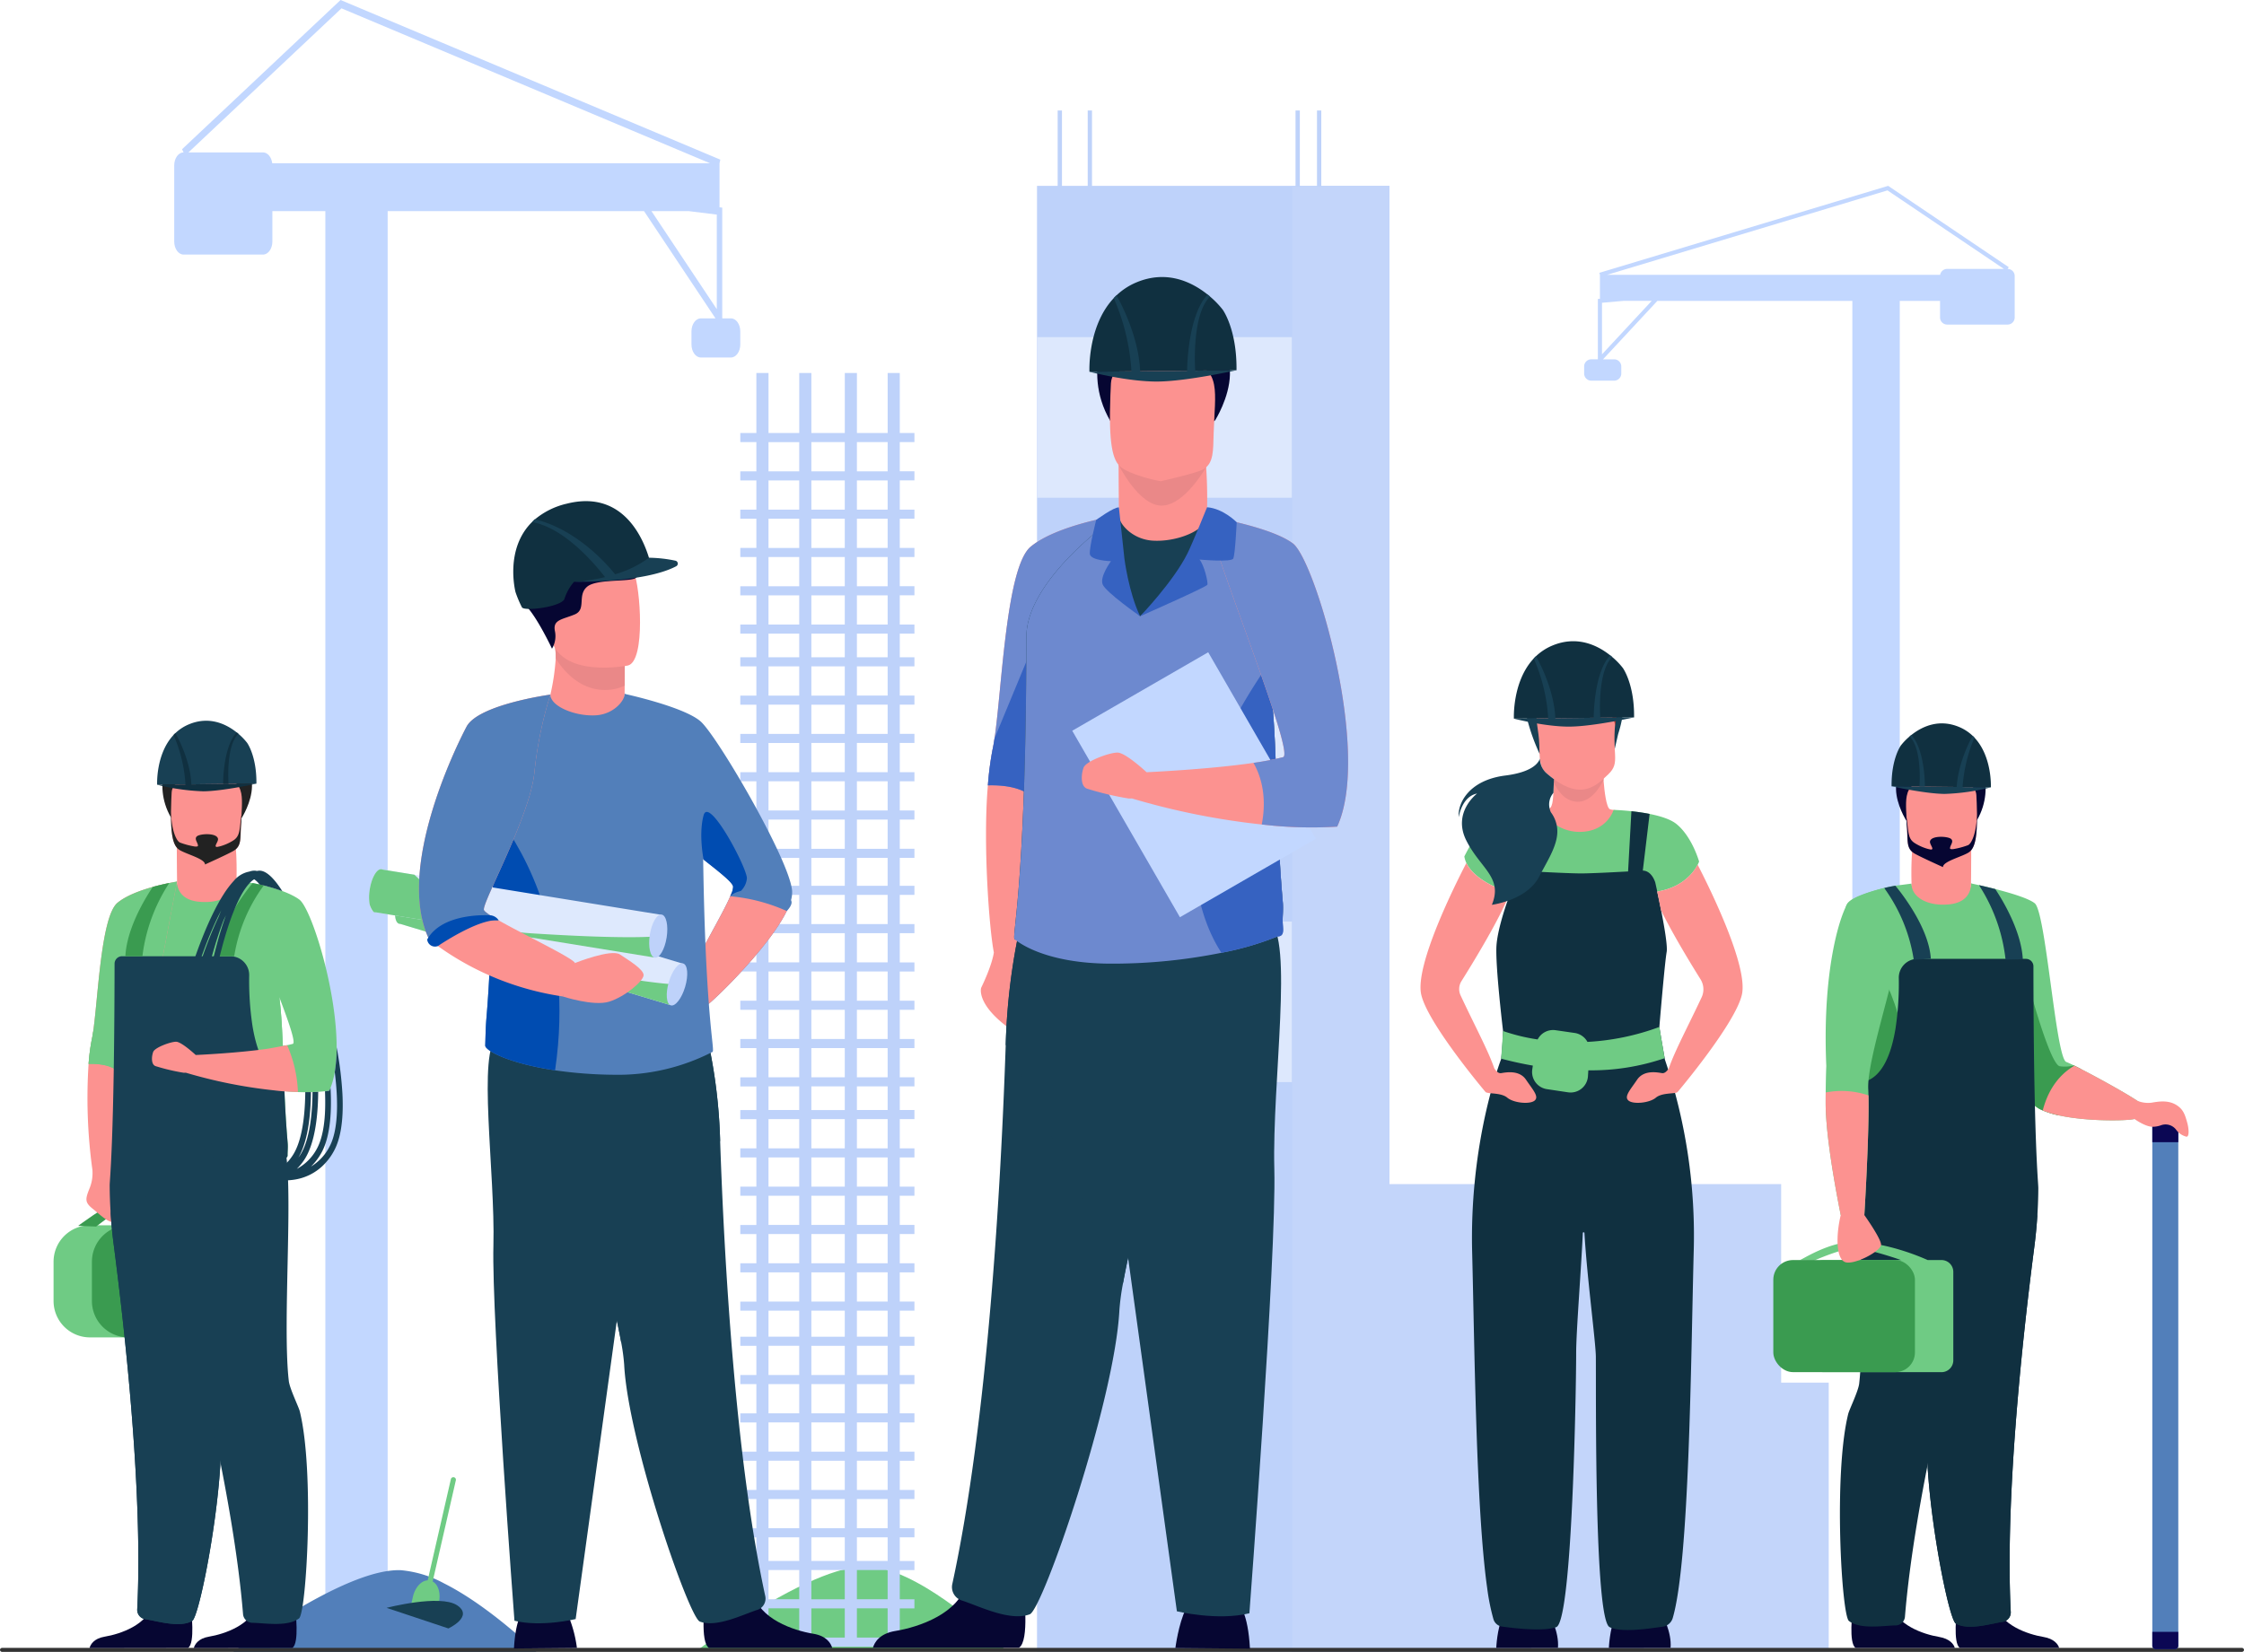 <svg xmlns="http://www.w3.org/2000/svg" width="570" height="419.807" viewBox="0 0 570 419.807">
  <g id="Occucare_Kuwait_1" transform="translate(-973.642 -687.874)">
    <path id="Path_75335" data-name="Path 75335" d="M1216.263,769.832h-2.207V741.7l-.693-.086V730.428h0l.2-.926-96.459-40.56-40.267,37.922.387.8c-1.306,0-2.375,1.491-2.375,3.314v19.334c0,1.823,1.069,3.315,2.375,3.315h20.183c1.306,0,2.374-1.491,2.374-3.315v-7.733h13.455v355.741h15.83V742.581h65.116l18.153,27.252h-3.724c-1.306,0-2.374,1.491-2.374,3.314v3.315c0,1.822,1.068,3.314,2.374,3.314h7.651c1.305,0,2.374-1.492,2.374-3.314v-3.315C1218.638,771.324,1217.569,769.832,1216.263,769.832Zm-98.929-78.773,93.628,39.369H1099.747c-.191-1.562-1.168-2.762-2.339-2.762h-18.945Zm88.168,51.522,7.169.885V767.5l-16.6-24.916Z" transform="translate(-56.954 -1.069)" fill="#c2d7ff"/>
    <path id="Path_75336" data-name="Path 75336" d="M1290.524,1779.036H1213.3c3.719-2.744,17.067-12.316,29.156-17.485,5.01-2.141,9.8-3.526,13.6-3.356C1268.119,1758.737,1285.021,1773.819,1290.524,1779.036Z" transform="translate(-61.89 -672.326)" fill="#6fcb84"/>
    <path id="Path_75337" data-name="Path 75337" d="M1204.271,1779.036h-77.225c5.26-3.883,29.784-21.422,42.761-20.841a28.28,28.28,0,0,1,10.943,3.356C1190.459,1766.428,1200.313,1775.283,1204.271,1779.036Z" transform="translate(-94.294 -671.355)" fill="#527fba"/>
    <path id="Path_75338" data-name="Path 75338" d="M2440.768,918.411h0l.295-.437-30.628-20.664-73.368,22.1.151.5h0v6.094l-.526.047v15.332h-1.678a1.812,1.812,0,0,0-1.806,1.806V945a1.812,1.812,0,0,0,1.806,1.806h5.82a1.811,1.811,0,0,0,1.806-1.806v-1.806a1.811,1.811,0,0,0-1.806-1.806H2338l13.808-14.85h49.528v193.851h12.041V926.538h10.234v4.214a1.811,1.811,0,0,0,1.806,1.806h15.351a1.81,1.81,0,0,0,1.805-1.806V920.217A1.811,1.811,0,0,0,2440.768,918.411Zm-30.508-19.948,29.567,19.948h-14.41a1.812,1.812,0,0,0-1.779,1.505h-84.594Zm-72.515,41.653v-13.1l5.453-.482h7.172Z" transform="translate(-957.176 -162.214)" fill="#c2d7ff"/>
    <g id="Group_163883" data-name="Group 163883" transform="translate(1237.056 735.098)">
      <rect id="Rectangle_57" data-name="Rectangle 57" width="89.513" height="372.426" transform="translate(0 0)" fill="#bed2fa"/>
      <g id="Group_163882" data-name="Group 163882" transform="translate(0 38.434)">
        <rect id="Rectangle_58" data-name="Rectangle 58" width="64.79" height="40.807" fill="#dde8fd"/>
        <rect id="Rectangle_59" data-name="Rectangle 59" width="64.79" height="40.807" transform="translate(0 74.724)" fill="#dde8fd"/>
        <rect id="Rectangle_60" data-name="Rectangle 60" width="64.79" height="40.807" transform="translate(0 148.483)" fill="#dde8fd"/>
      </g>
      <path id="Path_75339" data-name="Path 75339" d="M2238.826,1029.074h-12.08V978.628h-99.509V724.992h-24.724v372.583h24.724v-.209h111.589Z" transform="translate(-2037.724 -724.992)" fill="#c3d5fa"/>
    </g>
    <path id="Path_75340" data-name="Path 75340" d="M1566.516,1832.615H997.634a.536.536,0,0,1-.559-.506h0a.536.536,0,0,1,.559-.506h568.882a.536.536,0,0,1,.559.506h0A.536.536,0,0,1,1566.516,1832.615Z" transform="translate(-23.433 -725.025)" fill="#333"/>
    <g id="Group_163885" data-name="Group 163885" transform="translate(1334.47 850.798)">
      <path id="Path_75341" data-name="Path 75341" d="M2274.389,1812.692s.228-4.968,1.56-7.633,11.993-.832,11.993-.832,2.457,4.445,2.123,8.442Z" transform="translate(-2226.55 -1556.912)" fill="#060632"/>
      <path id="Path_75342" data-name="Path 75342" d="M2186.116,1812.692s.229-4.968,1.562-7.633,11.992-.832,11.992-.832,2.457,4.445,2.124,8.442Z" transform="translate(-2166.882 -1556.912)" fill="#060632"/>
      <path id="Path_75343" data-name="Path 75343" d="M2241.281,1157.988c-1.331.965-13.383,7.255-13.383,7.255l-12.709-9.061s3.859-.562,3.962-.592c1.146-.32,1.094-3.4,1.239-6.671.022-.5.05-1.014.088-1.519l12.444-.453.01.155c.01.157.023.323.035.495l.024.355c.007.123.018.245.028.372.225,2.878.705,6.943,1.624,7.418C2235.166,1156.012,2238.708,1155.969,2241.281,1157.988Z" transform="translate(-2186.534 -1113.048)" fill="#fc9290"/>
      <path id="Path_75344" data-name="Path 75344" d="M2243.867,1148.325c-1.027,2.053-3.312,5.628-6.7,5.511-3.238-.115-5.082-3.058-5.926-4.917.023-.5.05-1.014.087-1.519l12.444-.453.01.155.034.495.026.355C2243.848,1148.075,2243.858,1148.2,2243.867,1148.325Z" transform="translate(-2197.382 -1113.048)" fill="#ea8888"/>
      <path id="Path_75345" data-name="Path 75345" d="M2226.941,1057.262s6-5.977,13.084.121C2240.025,1057.383,2235.815,1056.509,2226.941,1057.262Z" transform="translate(-2194.478 -1050.655)" fill="#0b0754"/>
      <path id="Path_75346" data-name="Path 75346" d="M2213.158,1081.752a51.447,51.447,0,0,1-3.073-8.519c-.838-3.271-.071-15.69,12.414-14.847a16.832,16.832,0,0,1,7.157,2.109c2.817,1.61,6.981,5.23,3.458,16.281l-.851,3.708Z" transform="translate(-2182.922 -1053.159)" fill="#184054"/>
      <path id="Path_75347" data-name="Path 75347" d="M2235.87,1104.084c-3.223,3.082-7.228,7.188-15.858-.407-1.689-1.485-1.574-3.77-1.672-7.05-.117-3.883-1.053-6.26-.619-8.5.515-2.679,2.805-3.888,7.557-4.3,8.728-.757,13.138,1.209,12.552,5.539C2236.523,1099.03,2239.146,1100.95,2235.87,1104.084Z" transform="translate(-2188.168 -1070.275)" fill="#fc9290"/>
      <path id="Path_75348" data-name="Path 75348" d="M2252.018,1082.033s5.173-.109,6.354,1.62,1.345,3.665,1.939,4.639a3.758,3.758,0,0,1,.5,2.07l1.148-7.721-7-1.392Z" transform="translate(-2211.428 -1068.641)" fill="#9e332e"/>
      <path id="Path_75349" data-name="Path 75349" d="M2220.75,1187.544s-2.208,6.51-11.166,7.7c-.241.033-.491.06-.744.085h-36.475l-.2-.06c-1.416-.45-10.131-3.435-11.047-9.019,0,0,4.582-9.409,8.08-10.576a22.215,22.215,0,0,1,3.915-.789c1.516-.195,3.112-.325,4.452-.41,1.843-.115,3.2-.145,3.2-.145a10.992,10.992,0,0,0,9.753,5.674c6.914-.083,8.514-5.589,8.514-5.589s1.942.056,4.52.335c1.421.153,3.036.372,4.627.69,2.7.537,5.321,1.346,6.823,2.566C2219,1181.255,2220.75,1187.544,2220.75,1187.544Z" transform="translate(-2149.989 -1131.559)" fill="#6fcb84"/>
      <path id="Path_75350" data-name="Path 75350" d="M2216.1,1238.2c-.389-2.156-.966-5.438-1.419-8.325,0-.039,1.353-16.3,1.852-19.043s-2.9-17.7-2.9-17.7c-.79-2.289-2.13-2.988-3.156-2.988l1.727-14.4c-1.591-.317-3.205-.537-4.626-.69l-.828,15.087-.011.218c-1.892.1-4.251.232-6.446.329s-4.23.173-5.482.173c-2.545,0-8.387-.293-12.266-.5l-.016-.215-.936-15.362c-1.338.085-2.935.215-4.452.41l1.649,14.952v0c-1.087,0-2.336,1.929-2.509,3l-.167,4.678c-.821,2.355-2.522,7.587-2.8,11.259-.374,4.854,1.655,21.744,1.669,21.86-.074,2.013-.217,4.586-.492,7.076-1.524,4.13-8.024,23.334-7.362,49.157.617,24.107.981,65.3,3.822,85.3a54.543,54.543,0,0,0,1.591,7.9,2.665,2.665,0,0,0,2.189,1.852c3.256.451,10.6,1.284,13.758.135,1.515-.552,2.6-8.959,3.365-19.8.734-10.391,1.176-23.016,1.422-33.095,0,0,0,0,0,0,.2-8.035.272-14.448.272-16.821,0-5.372,1.269-21.131,1.689-30.4a.206.206,0,0,1,.412-.005v0c.637,11.005,2.861,27.694,2.9,31.4.082,8.994-.441,66.778,3.49,68.719,3.005,1.484,10.088.362,13.472-.1a3.114,3.114,0,0,0,2.573-2.224c4.229-14.539,4.6-65.06,5.315-92.861A139.225,139.225,0,0,0,2216.1,1238.2Z" transform="translate(-2154.013 -1131.861)" fill="#103040"/>
      <path id="Path_75351" data-name="Path 75351" d="M2155.722,1276.639c-1.249,1-5.329.582-6.91-.75s-4.747-.917-5.5-1.417c-.052-.035-14.782-17.49-16.379-24.835-1.611-7.413,8.584-27.812,11.471-33.372,2.135,4.512,9.251,6.948,10.52,7.35l.194.06h.395c-2.4,6.491-9.578,18.175-12.344,22.577a3.82,3.82,0,0,0-.229,3.637c3.552,7.617,7.028,14.043,8.549,18.5.3.495.952,1.38,1.736,1.259,1.086-.167,4.583-.917,6.332,1.664S2156.97,1275.639,2155.722,1276.639Z" transform="translate(-2126.764 -1159.902)" fill="#fc9290"/>
      <g id="Group_163884" data-name="Group 163884" transform="translate(23.708 0)">
        <path id="Path_75352" data-name="Path 75352" d="M2227.595,1049.124a18.377,18.377,0,0,0-2.68-2.765c-.272-.235-.565-.473-.877-.707-3.162-2.407-8.224-4.756-14.326-2.211a13.609,13.609,0,0,0-4.169,2.71c-.271.256-.526.518-.769.79-5.29,5.869-4.842,15.075-4.842,15.075l30.528-.326C2230.559,1053.167,2227.595,1049.124,2227.595,1049.124Z" transform="translate(-2199.922 -1042.341)" fill="#103040"/>
        <path id="Path_75353" data-name="Path 75353" d="M2221.9,1069.268c-.085-1.284-.67-11.817,3.031-15.419a6.145,6.145,0,0,0-.519-.433c-3.945,4.142-4.2,14.514-4.183,15.87l-9.759.1c-.289-7.477-4.415-14.922-4.911-15.753a6.8,6.8,0,0,0-.562.578,44.563,44.563,0,0,1,3.668,15.194l-8.716.093s8.131,2.1,14.255,2.026,16.273-2.353,16.273-2.353Z" transform="translate(-2199.942 -1049.827)" fill="#184054"/>
      </g>
      <path id="Path_75354" data-name="Path 75354" d="M2177.074,1164.413c-3.123,6-11.991,7.12-11.991,7.12,2.873-7-2.916-9.2-6.5-16.364s2.748-11.91,2.748-11.91c-3.915.75-4.664,6-4.664,6-.332-3.5,2.583-9.409,11.827-10.575,6.768-.854,8.4-3.135,8.791-4.3a5.063,5.063,0,0,0,1.529,3.574c.715.63,1.4,1.177,2.051,1.654-.015.272-.027.545-.039.814-.041.922-.065,1.829-.108,2.661a4.508,4.508,0,0,0-.97,3.94,4.395,4.395,0,0,0,.32.979,8.258,8.258,0,0,1,1.6,4C2182.105,1155.963,2179.414,1159.918,2177.074,1164.413Z" transform="translate(-2146.962 -1104.556)" fill="#184054"/>
      <path id="Path_75355" data-name="Path 75355" d="M2231.5,1352.726l-1.35-7.932a61.835,61.835,0,0,1-18.261,3.791,4.41,4.41,0,0,0-3.252-2.27l-4.844-.7a4.415,4.415,0,0,0-4.552,2.345,48.042,48.042,0,0,1-8.788-2.138l0,.042-.481,6.965v.017c2.8.744,5.482,1.322,8.046,1.763l-.144.969a4.416,4.416,0,0,0,3.714,5.012l5.369.805a4.416,4.416,0,0,0,5.062-4.091l.094-1.494A57.685,57.685,0,0,0,2231.5,1352.726Z" transform="translate(-2169.489 -1246.78)" fill="#6fcb84"/>
      <path id="Path_75356" data-name="Path 75356" d="M2317.75,1250.5c-1.6,7.345-16.326,24.8-16.379,24.835a1.6,1.6,0,0,1-.577.191l-.028,0c-1.217.21-3.59.123-4.892,1.222-1.582,1.331-5.663,1.748-6.913.749s.418-2.748,2.167-5.331,5.246-1.831,6.328-1.664c.644.1,1.2-.482,1.544-.966l.02-.028c.065-.095.124-.185.172-.265,1.489-4.355,4.844-10.59,8.311-17.988a4.816,4.816,0,0,0-.275-4.6c-2.316-3.7-7.018-11.388-10.043-17.556-.353-1.783-.7-3.46-.978-4.729,6.646-1.07,9.4-5.112,10.286-6.836C2309.635,1223.629,2319.323,1243.255,2317.75,1250.5Z" transform="translate(-2236.106 -1160.761)" fill="#fc9290"/>
    </g>
    <g id="P297LW" transform="translate(1424.082 871.672)">
      <g id="Group_163891" data-name="Group 163891" transform="translate(0 0)">
        <path id="Path_75357" data-name="Path 75357" d="M2599.773,1292.1c-2.229.515-12.3.637-19.366-.952a21.591,21.591,0,0,1-3.936-1.227,6.077,6.077,0,0,1-2.848-2.151c-.8-1.332-2.26-5.889-3.979-11.865-4.734-16.461-11.4-43.663-11.4-43.663s13.378,2.73,16.209,5.062,5.332,39.305,7.995,40.305c.393.147,1.069.458,1.936.884.043.02.085.043.128.062.517.255,1.1.55,1.729.875,5.523,2.838,14.665,7.952,15.611,9.089C2603.1,1290.021,2603.02,1291.353,2599.773,1292.1Z" transform="translate(-2508.03 -1191.578)" fill="#6fcb84"/>
        <path id="Path_75358" data-name="Path 75358" d="M2507.3,1253.3a10.644,10.644,0,0,0-.177-1.891c-1.722-9.466-15.41-19.159-15.68-19.159l0,.2c0,1.447-2.281,4.118-5.794,4.347-4.167.272-9.31-2.1-9.31-4.506-.025,0-2.342.314-3.126.4-3.341.379-10.006,2.184-12.861,4.342-2.716,2.051,1.121,14.985,3.5,24.144,1.007,3.875,1.748,7.072,1.627,8.489-.061.692-.683,10.093-1.237,18.6-.46,7.015-.875,13.418-.888,13.82-.03.8,3.933,3.588,10.586,5.7a51.826,51.826,0,0,0,5.276,1.369,56.126,56.126,0,0,0,11.479,1.139c1.375-.005,2.675-.075,3.905-.2C2504.1,1309.153,2507.353,1298.323,2507.3,1253.3Z" transform="translate(-2441.225 -1191.578)" fill="#6fcb84"/>
        <path id="Path_75359" data-name="Path 75359" d="M2511.579,1207.46a80.61,80.61,0,0,1,.476-11.776l14.676,2.4s.015,4.48-.048,9.449c.008,0,.4,4.61-5.279,5.284S2511.425,1211.017,2511.579,1207.46Z" transform="translate(-2476.466 -1166.865)" fill="#fc9290"/>
        <path id="Path_75360" data-name="Path 75360" d="M2547.276,1804.25c-1.844-1.136-.76-9.552-.76-9.552s8.642-6.861,9.808-1.579,8.156,7.678,12.138,8.34c2.75.457,3.765,1.879,4.025,2.781Z" transform="translate(-2499.886 -1569.342)" fill="#060632"/>
        <path id="Path_75361" data-name="Path 75361" d="M2485.228,1318.041c0,14.073-6.819,10.28-10.937,6.48.555-8.5.945-38.626.945-38.626S2485.228,1297.887,2485.228,1318.041Z" transform="translate(-2451.281 -1227.842)" fill="#3a9b50"/>
        <path id="Path_75362" data-name="Path 75362" d="M2610.014,1329.855c-.272,1.974-3.39,7.72-5.837,11.717a21.573,21.573,0,0,1-3.934-1.227,6.064,6.064,0,0,1-2.847-2.151c-.8-1.332-2.263-5.888-3.981-11.864,1.272-7.355,2.481-14.618,2.481-14.618l.375-4.872c0,.375,5.7,21.778,8.288,22.277a9.147,9.147,0,0,0,3.6-.2c.043.02.086.043.128.063C2608.8,1329.236,2609.383,1329.531,2610.014,1329.855Z" transform="translate(-2531.801 -1241.999)" fill="#3a9b50"/>
        <path id="Path_75363" data-name="Path 75363" d="M2465.557,1804.25c-1.845-1.136-.761-9.552-.761-9.552s8.643-6.861,9.808-1.579,8.156,7.678,12.139,8.34c2.75.457,3.748,1.879,4.009,2.781Z" transform="translate(-2444.649 -1569.342)" fill="#060632"/>
        <path id="Path_75364" data-name="Path 75364" d="M2502.008,1146.676s-9.8-15.446,9.015-16.468c0,0,7.056.83,8.652-.767,0,0,5.473,8.318.362,17.235S2502.008,1146.676,2502.008,1146.676Z" transform="translate(-2468.293 -1122.089)" fill="#060632"/>
        <path id="Path_75365" data-name="Path 75365" d="M2523.439,1168.864c-1.426,1.122-5.607,2.236-6.815,2.367,0,0-6.2-1.383-7.328-2.063-1.745-1.058-1.633-3.2-1.722-6.176-.107-3.524-.462-6.292-.069-8.323.468-2.43,2.009-3.813,6.323-4.188,7.92-.687,11.219,1.3,11.357,3.951.036.713.069,1.392.093,2.036C2525.594,1164.747,2524.939,1167.684,2523.439,1168.864Z" transform="translate(-2473.61 -1136.217)" fill="#fc9290"/>
        <path id="Path_75366" data-name="Path 75366" d="M2525.478,1177.617c-.076,4.8-1.37,7.637-2.308,7.995a19.778,19.778,0,0,1-3.673.982c-.446.052-.874.038-.868-.215.014-.757,1.025-1.689.273-2.359-.788-.7-5.017-.94-5.358.594-.167.748,1.2,2.067.263,2.1-.284-.048-.562-.1-.828-.172a12.329,12.329,0,0,1-3.258-1.437c-1.746-1.058-1.631-2.681-2.018-5.634-.25-1.91-.25-.875,0,1.96.261,2.968-.25,4.872,1.723,6.177,1.1.727,7.418,3.566,7.418,3.566-.093-1.5,5.3-2.748,6.723-3.87C2524.894,1186.26,2525.557,1183.853,2525.478,1177.617Z" transform="translate(-2473.741 -1154.653)" fill="#060632"/>
        <path id="Path_75367" data-name="Path 75367" d="M2471.435,1342.04c-.03.8,3.932,3.588,10.586,5.7.535.171,1.09.335,1.661.494a.02.02,0,0,1,.014.016c.62,7.281,2.3,17.568,3.815,27.5v0c.393,2.574.773,5.122,1.123,7.588a151.151,151.151,0,0,1,1.691,16.752v.044c.032,1.964-1.624,6.864-1.749,7.995-.077.692-.14,1.424-.185,2.191a89,89,0,0,0,.14,10.555c1.087,16.879,5.546,38.474,7.137,39.394,3.164,1.828,8.919,0,11.845-.43a2.418,2.418,0,0,0,2.118-2.434c-1.428-28.012,2.676-67.022,5.744-91,.08-.625.16-1.237.237-1.839.368-2.828.61-5.469.761-7.85.14-2.089.208-3.985.238-5.629.008-.512.012-1,.015-1.464.008-1.5-1.187-11.33-1.242-56.357h0a1.9,1.9,0,0,0-1.893-1.892h-27.535a4.772,4.772,0,0,0-4.769,4.838,76.8,76.8,0,0,1-.826,12.808c-1.017,6.252-3.194,12.093-7.685,13.5a.018.018,0,0,0-.012.008c-.02.046-.143.319-.34.775a.013.013,0,0,0,0,.007q-.063,1.7-.142,3.453-.015.354-.032.71c-.005.14-.013.277-.02.417q-.015.357-.036.718-.025.591-.06,1.193c-.017.315-.035.63-.052.947q-.049.914-.11,1.849c-.01.2-.022.4-.037.6-.052.8-.108,1.621-.17,2.444-.018.252-.038.5-.058.759-.007.123-.017.245-.028.367-.025.322-.05.644-.077.969q-.042.513-.088,1.034C2471.3,1340.026,2471.467,1341.152,2471.435,1342.04Z" transform="translate(-2449.311 -1231.54)" fill="#103040"/>
        <path id="Path_75368" data-name="Path 75368" d="M2524.3,1543.83c1.087,16.879,5.546,38.474,7.138,39.394,3.163,1.828,8.918,0,11.845-.43a2.418,2.418,0,0,0,2.118-2.434c-1.429-28.011,2.676-67.022,5.743-91q.121-.937.238-1.839c.367-2.828.61-5.469.761-7.85-1.459-9.508-9.694-10.018-17.161,9.651C2535.912,1495.844,2524.058,1539.963,2524.3,1543.83Z" transform="translate(-2485.085 -1354.5)" fill="#103040"/>
        <path id="Path_75369" data-name="Path 75369" d="M2460.4,1492.731c-.226,1.952-2.51,6.59-2.783,7.7-3.776,15.182-1.69,51.181.182,52.62,2.9,2.228,8.843,1.169,11.8,1.13a2.416,2.416,0,0,0,2.42-2.133c2.321-28.682,11.94-68.078,18.126-91.253a108.706,108.706,0,0,0,3.555-20.257s-28.91-17.713-32.035-8.036C2458.9,1441.061,2462.147,1477.75,2460.4,1492.731Z" transform="translate(-2438.588 -1324.982)" fill="#103040"/>
        <g id="Group_163887" data-name="Group 163887" transform="translate(30.041)">
          <path id="Path_75370" data-name="Path 75370" d="M2517.208,1110.553q-.3-.336-.634-.652a11.247,11.247,0,0,0-3.445-2.239c-5.041-2.1-9.22-.162-11.833,1.826-.257.194-.5.39-.724.584a15.211,15.211,0,0,0-2.214,2.284s-2.449,3.34-2.367,10.38l25.218.269S2521.579,1115.4,2517.208,1110.553Z" transform="translate(-2495.99 -1106.753)" fill="#103040"/>
          <g id="Group_163886" data-name="Group 163886" transform="translate(0.002 2.965)">
            <path id="Path_75371" data-name="Path 75371" d="M2512.624,1128.992l1.385.016c.029-.4-.04-9.554-3.452-13.107a4.967,4.967,0,0,0-.43.355C2513.369,1119.384,2512.632,1128.9,2512.624,1128.992Z" transform="translate(-2505.548 -1115.901)" fill="#184054"/>
            <path id="Path_75372" data-name="Path 75372" d="M2514.031,1129.494a38.753,38.753,0,0,1,3.013-12.538,5.9,5.9,0,0,0-.465-.49c-.4.692-3.691,6.789-4.039,13.012L2496,1129.3s8.383,1.88,13.443,1.942a55.016,55.016,0,0,0,11.774-1.673Z" transform="translate(-2495.996 -1116.283)" fill="#184054"/>
          </g>
        </g>
        <path id="Path_75373" data-name="Path 75373" d="M2493.032,1234.015s8.52,9.926,9.02,18.586l-4.341.23a41.729,41.729,0,0,0-7.506-18.224s1-.243,1.337-.309C2491.989,1234.211,2493.032,1234.015,2493.032,1234.015Z" transform="translate(-2462.039 -1192.774)" fill="#184054"/>
        <path id="Path_75374" data-name="Path 75374" d="M2564.479,1233.594a43.411,43.411,0,0,1,6.758,18.91l4.381-.075c-.359-6.808-4.637-14.3-7-17.844C2568.621,1234.585,2565.588,1233.819,2564.479,1233.594Z" transform="translate(-2512.243 -1192.49)" fill="#184054"/>
        <g id="Group_163888" data-name="Group 163888" transform="translate(0 131.754)">
          <path id="Path_75375" data-name="Path 75375" d="M2459.861,1517.927h-3.518c-1.636-.743-10.446-4.558-18.913-4.6-6.11-.034-13.071,4.531-13.49,4.58-1.062.125,3.539.167,3.539.167s6.9-3.051,9.994-3.123c2.953-.069,9.509,2.078,12.127,2.981H2429.88a3.008,3.008,0,0,0-3,3v22.485a3.008,3.008,0,0,0,3,3h29.98a3.007,3.007,0,0,0,3-3v-22.485A3.007,3.007,0,0,0,2459.861,1517.927Z" transform="translate(-2417.139 -1513.322)" fill="#6fcb84"/>
          <rect id="Rectangle_61" data-name="Rectangle 61" width="35.976" height="28.481" rx="5" transform="translate(0 4.605)" fill="#3a9b50"/>
        </g>
        <path id="Path_75376" data-name="Path 75376" d="M2455.194,1288.534c.215,10.163-1.052,30.4-1.052,30.4h-6c-2.83-14.24-3.83-23.4-3.83-28.4q0-1.477.013-2.748c.037-4.267.152-6.746.152-6.746-1.124-25.854,4.041-39.681,5.661-41.585s9.044-3.615,9.044-3.615a101.894,101.894,0,0,1,3.45,12.888c1,5.747-7.86,29.891-7.5,38.142C2455.164,1287.39,2455.181,1287.945,2455.194,1288.534Z" transform="translate(-2431.02 -1194.011)" fill="#6fcb84"/>
        <g id="Group_163890" data-name="Group 163890" transform="translate(96.271 101.442)">
          <path id="Path_75377" data-name="Path 75377" d="M2706.088,1419.783h-4.849a.881.881,0,0,0-.875.878V1552.7a.879.879,0,0,0,.875.876h4.849a.877.877,0,0,0,.875-.876V1420.661A.879.879,0,0,0,2706.088,1419.783Z" transform="translate(-2700.364 -1419.783)" fill="#527fba"/>
          <g id="Group_163889" data-name="Group 163889">
            <path id="Path_75378" data-name="Path 75378" d="M2706.088,1419.783h-4.849a.881.881,0,0,0-.875.878v4.092h6.6v-4.092A.879.879,0,0,0,2706.088,1419.783Z" transform="translate(-2700.364 -1419.783)" fill="#0b0754"/>
            <path id="Path_75379" data-name="Path 75379" d="M2700.364,1822.592a.879.879,0,0,0,.875.877h4.849a.877.877,0,0,0,.875-.877v-3.529h-6.6Z" transform="translate(-2700.364 -1689.671)" fill="#0b0754"/>
          </g>
          <path id="Path_75380" data-name="Path 75380" d="M2709.631,1446.482a.5.5,0,0,0-.5.5v116.226a.5.5,0,1,0,1,0V1446.982A.5.5,0,0,0,2709.631,1446.482Z" transform="translate(-2706.29 -1437.83)" fill="#527fba"/>
        </g>
        <path id="Path_75381" data-name="Path 75381" d="M2454.142,1426.473s1.268-20.239,1.052-30.4a21.252,21.252,0,0,0-10.865-.745q-.012,1.27-.013,2.748c0,5,1,14.158,3.83,28.4-1.248,5.247-1.166,10.91,1,11.909s9.326-2.748,9.243-4.414S2454.142,1426.473,2454.142,1426.473Z" transform="translate(-2431.02 -1301.547)" fill="#fc9290"/>
        <path id="Path_75382" data-name="Path 75382" d="M2651.2,1389.7c-.584-2.143-1.019-3.331-2.494-4.372-2.144-1.513-4.69-1.1-6.587-.771a7.278,7.278,0,0,1-3.6-.476c-3.359-2.239-11.792-6.856-15.992-8.925-2.865,1.661-6.385,4.949-8.042,11.365,6.463,2.851,20.609,2.8,23.3,2.179,0,0,2.493,1.812,4.39,1.979a6.6,6.6,0,0,0,2.471-.43,3.359,3.359,0,0,1,3.722,1.183,4.587,4.587,0,0,0,2.625,1.766C2651.766,1393.2,2651.573,1391.053,2651.2,1389.7Z" transform="translate(-2546.044 -1288.179)" fill="#fc9290"/>
      </g>
    </g>
    <g id="Group_163896" data-name="Group 163896" transform="translate(987.248 871.007)">
      <g id="Group_163893" data-name="Group 163893" transform="translate(0 123.199)">
        <g id="Group_163892" data-name="Group 163892" transform="translate(0 4.999)">
          <path id="Rectangle_62" data-name="Rectangle 62" d="M9.252,0H26.725a9.251,9.251,0,0,1,9.251,9.251v9.978a9.252,9.252,0,0,1-9.252,9.252H9.251A9.251,9.251,0,0,1,0,19.23V9.252A9.252,9.252,0,0,1,9.252,0Z" fill="#6fcb84"/>
          <path id="Rectangle_63" data-name="Rectangle 63" d="M9.252,0H26.725a9.251,9.251,0,0,1,9.251,9.251v9.978a9.252,9.252,0,0,1-9.252,9.252H9.251A9.251,9.251,0,0,1,0,19.23V9.252A9.252,9.252,0,0,1,9.252,0Z" transform="translate(9.743)" fill="#3a9b50"/>
        </g>
        <path id="Path_75383" data-name="Path 75383" d="M1074.574,1490s7.12-5.247,8.182-5.122,2.748.5,2.748.5l-6.371,4.81Z" transform="translate(-1068.328 -1484.871)" fill="#3a9b50"/>
      </g>
      <path id="Path_75384" data-name="Path 75384" d="M1145.707,1235.375c-2.855-2.159-9.521-3.963-12.861-4.342-.785-.088-3.131-.1-3.156-.1,0,2.4-5.114,4.475-9.281,4.2-3.513-.23-5.794-2.9-5.794-4.347l0-.005c-.27,0-13.958,9.5-15.679,18.968a10.521,10.521,0,0,0-.178,1.891c-.055,45.028-2.783,51.933-1.921,51.918,0,0,5.121,3.94,14.625,4.872,1.229.122,2.531.192,3.9.2a56.078,56.078,0,0,0,11.48-1.139,51.9,51.9,0,0,0,5.277-1.369c6.653-2.109,10.615-4.9,10.585-5.7-.033-.887.13-2.013.02-3.278-.415-4.767-.642-8.932-.817-13.126a49.027,49.027,0,0,0,11.385-.08C1159.208,1271.219,1149.569,1238.293,1145.707,1235.375Zm-1.687,36.65c-.439.118-.916.23-1.426.337-.352.077-.72.15-1.1.22-.008-.172-.012-.347-.02-.517-.1-2.358-.207-4.6-.362-6.741-.13-1.789-.29-3.5-.5-5.134C1143.1,1266.759,1144.839,1271.8,1144.02,1272.025Z" transform="translate(-1083.261 -1189.926)" fill="#6fcb84"/>
      <path id="Path_75385" data-name="Path 75385" d="M1104.078,1230.8s-10.575,1.6-15.128,5.4-5.014,27.956-6.532,34.785a53.387,53.387,0,0,0-.8,6.144,133.482,133.482,0,0,0,.969,26.875,10.213,10.213,0,0,1-.621,4.485c-1.166,2.914-1.416,3.747.666,5.412s4.33,4,5.913,3.331c1.221-.514,1-8.609.841-12.283,1.827-7.853,4.785-22.591,7.57-36.873C1100.673,1249.028,1104.078,1230.8,1104.078,1230.8Z" transform="translate(-1072.725 -1189.935)" fill="#fc9290"/>
      <path id="Path_75386" data-name="Path 75386" d="M1105.211,1230.8s-1.964,10.505-4.535,23.9c-.815,4.249-1.692,8.789-2.586,13.376-3.64,7.132-6.763,11.982-7.727,11.07-1.969-1.858-5.425-2.089-7.61-2.019a53.459,53.459,0,0,1,.8-6.143c.12-.54.232-1.187.343-1.924,1.274-8.594,2-29.367,6.188-32.86,2.206-1.836,5.823-3.16,8.969-4.039h0c1.606-.447,3.09-.776,4.2-1C1104.451,1230.916,1105.211,1230.8,1105.211,1230.8Z" transform="translate(-1073.857 -1189.937)" fill="#6fcb84"/>
      <path id="Path_75387" data-name="Path 75387" d="M1090.362,1304c-1.968-1.858-5.423-2.088-7.611-2.018a53.472,53.472,0,0,1,.8-6.144c.12-.54.233-1.187.342-1.924l10.911-26.34S1091.326,1304.912,1090.362,1304Z" transform="translate(-1073.855 -1214.793)" fill="#6fcb84"/>
      <path id="Path_75388" data-name="Path 75388" d="M1167.049,1205.409a80.55,80.55,0,0,0-.477-11.775l-14.675,2.4s0,4.479.065,9.447l-.014,0s-.4,4.61,5.277,5.285S1167.2,1208.966,1167.049,1205.409Z" transform="translate(-1120.593 -1164.814)" fill="#fc9290"/>
      <path id="Path_75389" data-name="Path 75389" d="M1108.532,1804.1c1.845-1.135.766-9.61.766-9.61s-8.643-6.861-9.808-1.579-8.157,7.678-12.139,8.339c-2.75.457-3.6,1.984-3.856,2.886Z" transform="translate(-1074.358 -1568.534)" fill="#060632"/>
      <path id="Path_75390" data-name="Path 75390" d="M1219.262,1333.709s-2.748,3.715-3.31,3.715-7.5-2.686-5.507-8.692,6.833-7.208,6.833-7.208c.21,1.634.37,3.345.5,5.134.155,2.136.265,4.383.363,6.741.007.17.013.345.02.517.379-.07.747-.143,1.1-.22Z" transform="translate(-1159.927 -1251.26)" fill="#6fcb84"/>
      <path id="Path_75391" data-name="Path 75391" d="M1190.252,1804.1c1.844-1.135.765-9.61.765-9.61s-8.642-6.861-9.807-1.579-8.157,7.678-12.14,8.339c-2.749.457-3.595,1.984-3.856,2.886Z" transform="translate(-1129.595 -1568.534)" fill="#060632"/>
      <path id="Path_75392" data-name="Path 75392" d="M1160.811,1144.626s9.8-15.446-9.014-16.468c0,0-7.055.831-8.653-.766,0,0-5.473,8.317-.362,17.235S1160.811,1144.626,1160.811,1144.626Z" transform="translate(-1112.958 -1120.038)" fill="#222"/>
      <path id="Path_75393" data-name="Path 75393" d="M1149.246,1166.813c1.426,1.121,5.607,2.236,6.815,2.366,0,0,6.2-1.382,7.327-2.062,1.746-1.058,1.634-3.2,1.723-6.177.107-3.524.462-6.292.069-8.324-.468-2.43-2.008-3.813-6.322-4.188-7.919-.688-11.219,1.3-11.357,3.951-.036.712-.069,1.392-.092,2.036C1147.091,1162.7,1147.746,1165.632,1149.246,1166.813Z" transform="translate(-1117.506 -1134.165)" fill="#fc9290"/>
      <path id="Path_75394" data-name="Path 75394" d="M1147.337,1175.566c.077,4.8,1.37,7.636,2.308,7.995a19.865,19.865,0,0,0,3.673.982c.446.052.873.038.868-.215-.015-.757-1.025-1.689-.274-2.359.788-.7,5.017-.939,5.358.594.166.748-1.2,2.068-.263,2.1.284-.049.562-.1.828-.172a12.364,12.364,0,0,0,3.258-1.438c1.745-1.058,1.631-2.68,2.017-5.634.25-1.91.25-.875,0,1.96-.262,2.967.25,4.872-1.722,6.177-1.1.726-7.419,3.566-7.419,3.566.092-1.5-5.3-2.749-6.724-3.87C1147.922,1184.209,1147.257,1181.8,1147.337,1175.566Z" transform="translate(-1117.507 -1152.601)" fill="#222"/>
      <path id="Path_75395" data-name="Path 75395" d="M1144.474,1339.988c.03.8-3.932,3.588-10.585,5.7-.536.171-1.091.334-1.661.493a.018.018,0,0,0-.014.016c-.621,7.282-2.3,17.569-3.816,27.5v0c-.392,2.573-.772,5.122-1.122,7.587a151.176,151.176,0,0,0-1.691,16.751v.045c-.032,1.964,1.624,6.863,1.749,7.995.077.692.14,1.424.185,2.191a88.839,88.839,0,0,1-.14,10.555c-1.086,16.879-5.547,38.475-7.137,39.394-3.163,1.829-8.919,0-11.845-.43a2.417,2.417,0,0,1-2.119-2.433c1.429-28.011-2.676-67.022-5.743-91-.08-.625-.16-1.237-.237-1.838-.367-2.828-.61-5.469-.762-7.85-.14-2.088-.207-3.985-.237-5.628-.008-.512-.012-1-.015-1.464-.008-1.5,1.187-11.33,1.241-56.358h0a1.9,1.9,0,0,1,1.893-1.891h27.536a4.772,4.772,0,0,1,4.768,4.838,76.71,76.71,0,0,0,.827,12.808c1.016,6.252,3.192,12.092,7.684,13.5a.017.017,0,0,1,.011.009c.02.045.143.319.341.774a.017.017,0,0,1,0,.007q.063,1.7.142,3.454c.009.235.02.472.032.709,0,.141.012.277.02.417.01.238.023.477.035.717.017.395.037.792.06,1.194q.025.471.052.947c.033.609.07,1.227.11,1.849.01.2.022.4.037.6.053.8.108,1.622.17,2.444.017.252.037.5.058.76.007.122.018.245.027.367.025.323.05.645.077.969.028.343.058.687.088,1.034C1144.6,1337.975,1144.442,1339.1,1144.474,1339.988Z" transform="translate(-1085.029 -1229.489)" fill="#184054"/>
      <path id="Path_75396" data-name="Path 75396" d="M1127.9,1541.778c-1.087,16.879-5.546,38.475-7.137,39.394-3.163,1.829-8.92,0-11.845-.43a2.417,2.417,0,0,1-2.119-2.433c1.429-28.011-2.676-67.022-5.744-91-.08-.624-.16-1.236-.237-1.838-.368-2.828-.61-5.469-.763-7.85,1.459-9.509,9.693-10.018,17.161,9.651C1120.421,1494.887,1128.151,1537.911,1127.9,1541.778Z" transform="translate(-1085.555 -1352.449)" fill="#184054"/>
      <path id="Path_75397" data-name="Path 75397" d="M1170.236,1490.68c.227,1.951,2.51,6.591,2.784,7.7,3.776,15.182,1.69,51.181-.182,52.62-2.9,2.229-8.843,1.17-11.8,1.13a2.415,2.415,0,0,1-2.419-2.133c-2.322-28.682-11.941-68.078-18.126-91.253a108.745,108.745,0,0,1-3.556-20.256s28.91-17.713,32.037-8.037C1171.742,1439.01,1168.492,1475.7,1170.236,1490.68Z" transform="translate(-1110.482 -1322.931)" fill="#184054"/>
      <g id="Group_163895" data-name="Group 163895" transform="translate(26.301 0)">
        <path id="Path_75398" data-name="Path 75398" d="M1159.317,1110.3a15.223,15.223,0,0,0-2.214-2.284c-.225-.194-.467-.39-.724-.584-2.612-1.988-6.794-3.928-11.833-1.826a11.251,11.251,0,0,0-3.445,2.238c-.223.212-.435.428-.634.653-4.37,4.848-4,12.452-4,12.452l25.217-.269C1161.766,1113.645,1159.317,1110.3,1159.317,1110.3Z" transform="translate(-1136.459 -1104.701)" fill="#184054"/>
        <g id="Group_163894" data-name="Group 163894" transform="translate(0.008 2.965)">
          <path id="Path_75399" data-name="Path 75399" d="M1189.565,1126.94c-.007-.094-.745-9.607,2.5-12.736a5.111,5.111,0,0,0-.429-.354c-3.414,3.553-3.482,12.705-3.453,13.107Z" transform="translate(-1171.425 -1113.85)" fill="#103040"/>
          <path id="Path_75400" data-name="Path 75400" d="M1145.174,1127.425c-.239-6.175-3.647-12.325-4.057-13.011a5.574,5.574,0,0,0-.465.477,36.792,36.792,0,0,1,3.03,12.551l-7.2.077a55.055,55.055,0,0,0,11.775,1.674c5.059-.063,13.442-1.943,13.442-1.943Z" transform="translate(-1136.483 -1114.231)" fill="#103040"/>
        </g>
      </g>
      <path id="Path_75401" data-name="Path 75401" d="M1192.552,1231.963s-8.52,9.926-9.02,18.586h4.331a41.473,41.473,0,0,1,7.516-17.993Z" transform="translate(-1141.977 -1190.722)" fill="#3a9b50"/>
      <path id="Path_75402" data-name="Path 75402" d="M1122.735,1231.9a43.523,43.523,0,0,0-6.827,18.607h-4.33c.36-6.808,4.594-14.058,6.955-17.606h0C1120.142,1232.45,1121.626,1232.121,1122.735,1231.9Z" transform="translate(-1093.34 -1190.677)" fill="#3a9b50"/>
      <path id="Path_75403" data-name="Path 75403" d="M1187.969,1278.97a90.476,90.476,0,0,0-1.474-11.888,37.875,37.875,0,0,1-.479,6.3c1.072,8.539.657,15.066-1.245,18.76a12.73,12.73,0,0,1-4.787,5.226,15.094,15.094,0,0,0,2.646-3.493c1.463-2.621,2.809-7.5,2.31-16.5-.1.256-.206.5-.318.744,0,0-.371.064-1.085.138.293,6.579-.41,11.618-2.09,14.633a12.441,12.441,0,0,1-5.063,5.075,14.891,14.891,0,0,0,1.8-2.175c1.735-2.55,3.546-7.564,3.624-17.4q-.649.037-1.44.059c-.08,7.543-1.192,13.156-3.287,16.224-.1.142-.2.284-.3.421,1.589-2.726,3.109-7.668,3.187-16.638-.451.007-.932.012-1.442.007-.076,7.536-1.193,13.145-3.286,16.21a11.869,11.869,0,0,1-4.844,4.2c-.577-.1-1.167-.229-1.76-.386-.08-.019-.161-.039-.239-.064l-.024-.007c-.079-.021-.159-.043-.236-.066q-1.085-.316-2.106-.721c-8.331-3.308-13.111-10.757-13.575-16.881a98.454,98.454,0,0,1,.9-17.87c1.73-13.882,5.5-29.975,10.086-36.372.078-.108.151-.212.229-.313,0,0,0,0,0,0,.1-.126.192-.25.291-.364.17-.2.337-.394.508-.568l0,0a5.636,5.636,0,0,1,1.069-.875,2.783,2.783,0,0,1,.316.22,6.065,6.065,0,0,1,1.062,1.094s.007.007.009.011c.479.1.975.222,1.484.35.236.064.478.126.72.2a.18.18,0,0,1,.046.012c.057.012.114.03.169.046.3.083.6.169.9.259l.511.158c.2.063.4.128.6.194.218.073.435.147.65.222s.458.163.683.248l-.014-.021c-2.7-4.253-4.617-5.244-5.863-5.185a3.519,3.519,0,0,0-.584.078,2.452,2.452,0,0,0-.625-.084,3.724,3.724,0,0,0-1.255.231,6.732,6.732,0,0,0-4.027,2.424c-.1.1-.19.2-.286.311a24.865,24.865,0,0,0-2.326,3.159l-.014.021c-7.382,11.668-14.266,37.589-14.676,49.722-.323,9.6,7.069,18.185,14.539,21.7a22.4,22.4,0,0,0,2.172.891c.406.142.806.268,1.2.38l.025.006a16.6,16.6,0,0,0,4.494.65c.309,0,.613-.009.916-.03.311.021.62.03.927.03a13.238,13.238,0,0,0,3.894-.568c.194-.009.389-.023.582-.036.165-.016.329-.03.49-.05.316-.037.629-.085.938-.142a15.591,15.591,0,0,0,2.637-.2,13.308,13.308,0,0,0,7.011-3.406,15.117,15.117,0,0,0,3.132-4.189C1187.232,1290.646,1188.336,1286.383,1187.969,1278.97Zm-43.509-.861c.361-10.738,6.234-33.546,12.726-45.86-.226.546-.456,1.109-.68,1.687-6.135,12.994-11.288,33.659-11.638,44.1a20.878,20.878,0,0,0,3.629,12.087A20.273,20.273,0,0,1,1144.46,1278.109Zm15.459,20c-9.239-4.349-13.845-13.353-13.619-20,.2-5.9,2.06-15.445,4.776-24.89-2.118,10.21-3.3,20.566-3.008,26.928.366,8.056,6.089,14.754,12.481,18.243C1160.339,1298.3,1160.132,1298.21,1159.919,1298.108Zm-10.423-18.058c-.421-9.211,2.491-27.759,6.8-41.064.483-1.489.982-2.912,1.5-4.252.193-.408.385-.8.577-1.195-3.315,9.079-5.806,22.054-6.886,32.951a88.977,88.977,0,0,0-.451,14.411c.5,6.648,4.647,12.2,9.738,15.734C1153.67,1292.713,1149.755,1285.731,1149.5,1280.051Z" transform="translate(-1114.589 -1184.103)" fill="#184054"/>
      <path id="Path_75404" data-name="Path 75404" d="M1166.77,1357.272c-.235.035-4.661.843-4.9.878-7.374,1.081-17.295,1.557-18.328,1.6-.1-.09-3.617-3.369-4.989-3.369-1.391,0-5.4,1.462-5.812,2.586s-.573,3.147.573,3.6a51.544,51.544,0,0,0,7.122,1.687,3.306,3.306,0,0,0,.589-.005,124.45,124.45,0,0,0,22.261,4.467,53.2,53.2,0,0,0,6.219.42A32.537,32.537,0,0,0,1166.77,1357.272Z" transform="translate(-1107.435 -1274.825)" fill="#fc9290"/>
    </g>
    <path id="Path_75405" data-name="Path 75405" d="M1624.3,1006.958v-2.31h-3.723V989.4H1617.5v15.246h-7.807V989.4h-3.082v15.246h-8.487V989.4h-3.082v15.246h-7.807V989.4h-3.082v15.246h-4.083v2.31h4.083v7.423h-4.083v2.31h4.083v7.423h-4.083v2.31h4.083v7.423h-4.083v2.31h4.083v7.423h-4.083v2.31h4.083v7.423h-4.083v2.311h4.083v6.005h-4.083v2.31h4.083v7.423h-4.083v2.31h4.083v7.422h-4.083v2.309h4.083v7.423h-4.083v2.31h4.083v7.423h-4.083v2.31h4.083v7.423h-4.083v2.311h4.083v7.084h-4.083V1122h4.083v7.422h-4.083v2.31h4.083v7.423h-4.083v2.309h4.083v7.423h-4.083v2.31h4.083v7.423h-4.083v2.31h4.083v7.423h-4.083v2.31h4.083v6.006h-4.083v2.31h4.083v7.423h-4.083v2.31h4.083v7.422h-4.083v2.31h4.083v7.423h-4.083v2.31h4.083v7.423h-4.083v2.311h4.083v7.423h-4.083v2.31h4.083v6.622h-4.083v2.31h4.083V1244h-4.083v2.31h4.083v7.423h-4.083v2.311h4.083v7.423h-4.083v2.31h4.083v7.423h-4.083v2.309h4.083v7.423h-4.083v2.31h4.083v6.007h-4.083v2.31h4.083v7.422h-4.083v2.311h4.083v7.423h-4.083v2.309H1624.3v-2.309h-3.723v-7.423h3.723v-2.311h-3.723v-7.422h3.723v-2.31h-3.723v-6.007h3.723v-2.31h-3.723V1275.5h3.723V1273.2h-3.723v-7.423h3.723v-2.31h-3.723v-7.423h3.723v-2.311h-3.723v-7.423h3.723V1244h-3.723v-7.423h3.723v-2.31h-3.723v-6.622h3.723v-2.31h-3.723v-7.423h3.723V1215.6h-3.723v-7.423h3.723v-2.31h-3.723v-7.423h3.723v-2.31h-3.723v-7.422h3.723v-2.31h-3.723v-7.423h3.723v-2.31h-3.723v-6.006h3.723v-2.31h-3.723v-7.423h3.723v-2.31h-3.723V1151.2h3.723v-2.31h-3.723v-7.423h3.723v-2.309h-3.723v-7.423h3.723v-2.31h-3.723V1122h3.723v-2.31h-3.723V1112.6h3.723v-2.311h-3.723v-7.423h3.723v-2.31h-3.723v-7.423h3.723v-2.31h-3.723V1083.4h3.723v-2.309h-3.723v-7.422h3.723v-2.31h-3.723v-7.423h3.723v-2.31h-3.723v-6.005h3.723v-2.311h-3.723v-7.423h3.723v-2.31h-3.723v-7.423h3.723v-2.31h-3.723v-7.423h3.723v-2.31h-3.723v-7.423h3.723v-2.31h-3.723v-7.423Zm-17.694,0v7.423h-8.487v-7.423Zm-8.487,294.019v-7.422h8.487v7.422Zm8.487,2.311v7.423h-8.487v-7.423Zm-8.487-12.043v-6.007h8.487v6.007Zm0-8.317V1275.5h8.487v7.423Zm0-9.733v-7.423h8.487v7.423Zm0-9.733v-7.423h8.487v7.423Zm0-9.733v-7.423h8.487v7.423Zm0-9.733v-7.423h8.487V1244Zm0-9.733v-6.622h8.487v6.622Zm0-8.932v-7.423h8.487v7.423Zm0-9.733v-7.423h8.487v7.423Zm0-9.733v-7.423h8.487v7.423Zm0-9.733v-7.422h8.487v7.422Zm0-9.733v-7.423h8.487v7.423Zm0-9.733v-6.006h8.487v6.006Zm0-8.316v-7.423h8.487v7.423Zm0-9.733V1151.2h8.487v7.423Zm0-9.733v-7.423h8.487v7.423Zm0-9.733v-7.423h8.487v7.423Zm0-9.734V1122h8.487v7.422Zm0-9.732V1112.6h8.487v7.084Zm0-9.394v-7.423h8.487v7.423Zm0-9.733v-7.423h8.487v7.423Zm0-9.733V1083.4h8.487v7.423Zm0-9.733v-7.422h8.487v7.422Zm0-9.733v-7.423h8.487v7.423Zm0-9.733v-6.005h8.487v6.005Zm0-8.316v-7.423h8.487v7.423Zm0-9.733v-7.423h8.487v7.423Zm0-9.733v-7.423h8.487v7.423Zm0-9.733v-7.423h8.487v7.423Zm-10.889-17.156h7.807v7.423h-7.807Zm0,9.733h7.807v7.423h-7.807Zm0,9.733h7.807v7.423h-7.807Zm0,9.733h7.807v7.423h-7.807Zm0,9.732h7.807v7.423h-7.807Zm0,9.734h7.807v6.005h-7.807Zm0,8.315h7.807v7.423h-7.807Zm0,9.733h7.807v7.422h-7.807Zm0,9.732h7.807v7.423h-7.807Zm0,9.733h7.807v7.423h-7.807Zm0,9.733h7.807v7.423h-7.807Zm0,9.733h7.807v7.084h-7.807Zm0,9.394h7.807v7.422h-7.807Zm0,9.733h7.807v7.423h-7.807Zm0,9.733h7.807v7.423h-7.807Zm0,9.733h7.807v7.423h-7.807Zm0,9.733h7.807v7.423h-7.807Zm0,9.733h7.807v6.006h-7.807Zm0,8.316h7.807v7.423h-7.807Zm0,9.733h7.807v7.422h-7.807Zm0,9.732h7.807v7.423h-7.807Zm0,9.733h7.807v7.423h-7.807Zm0,9.733h7.807v7.423h-7.807Zm0,9.733h7.807v6.622h-7.807Zm0,8.932h7.807V1244h-7.807Zm0,9.733h7.807v7.423h-7.807Zm0,9.733h7.807v7.423h-7.807Zm0,9.732h7.807v7.423h-7.807Zm0,9.732h7.807v7.423h-7.807Zm0,9.733h7.807v6.007h-7.807Zm0,8.317h7.807v7.422h-7.807Zm0,9.733h7.807v7.423h-7.807Zm30.264,7.423h-7.807v-7.423h7.807Zm0-9.733h-7.807v-7.422h7.807Zm0-9.732h-7.807v-6.007h7.807Zm0-8.317h-7.807V1275.5h7.807Zm0-9.733h-7.807v-7.423h7.807Zm0-9.733h-7.807v-7.423h7.807Zm0-9.733h-7.807v-7.423h7.807Zm0-9.733h-7.807v-7.423h7.807Zm0-9.733h-7.807v-6.622h7.807Zm0-8.932h-7.807v-7.423h7.807Zm0-9.733h-7.807v-7.423h7.807Zm0-9.733h-7.807v-7.423h7.807Zm0-9.733h-7.807v-7.422h7.807Zm0-9.733h-7.807v-7.423h7.807Zm0-9.733h-7.807v-6.006h7.807Zm0-8.316h-7.807v-7.423h7.807Zm0-9.733h-7.807V1151.2h7.807Zm0-9.733h-7.807v-7.423h7.807Zm0-9.733h-7.807v-7.423h7.807Zm0-9.734h-7.807V1122h7.807Zm0-9.732h-7.807V1112.6h7.807Zm0-9.394h-7.807v-7.423h7.807Zm0-9.733h-7.807v-7.423h7.807Zm0-9.733h-7.807V1083.4h7.807Zm0-9.733h-7.807v-7.422h7.807Zm0-9.733h-7.807v-7.423h7.807Zm0-9.733h-7.807v-6.005h7.807Zm0-8.316h-7.807v-7.423h7.807Zm0-9.733h-7.807v-7.423h7.807Zm0-9.733h-7.807v-7.423h7.807Zm0-9.733h-7.807v-7.423h7.807Zm0-9.733h-7.807v-7.423h7.807Z" transform="translate(-418.383 -206.751)" fill="#bed2fa"/>
    <g id="Group_163897" data-name="Group 163897" transform="translate(1242.299 715.948)">
      <rect id="Rectangle_64" data-name="Rectangle 64" width="1.091" height="19.413" fill="#bed2fa"/>
      <rect id="Rectangle_65" data-name="Rectangle 65" width="1.091" height="19.413" transform="translate(60.42)" fill="#bed2fa"/>
      <rect id="Rectangle_66" data-name="Rectangle 66" width="1.091" height="19.413" transform="translate(7.634)" fill="#bed2fa"/>
      <rect id="Rectangle_67" data-name="Rectangle 67" width="1.091" height="19.413" transform="translate(65.873)" fill="#bed2fa"/>
    </g>
    <path id="Path_75406" data-name="Path 75406" d="M1296.695,1675.186a.65.65,0,0,0-.776.487l-5.887,25.71c-1.59.047-3.207,1.769-3.756,4.168l-.561,2.449a3.443,3.443,0,0,0-.077.412l6.537,1.5a1.732,1.732,0,0,0,.127-.4l.561-2.449c.547-2.392-.154-4.64-1.569-5.383l5.888-25.713A.65.65,0,0,0,1296.695,1675.186Z" transform="translate(-207.75 -611.969)" fill="#6fcb84"/>
    <path id="Path_75407" data-name="Path 75407" d="M1264.375,1787.366s13.578-3.517,17.913-.655-2.209,5.89-2.209,5.89Z" transform="translate(-192.539 -690.963)" fill="#184054"/>
    <g id="P297LW-2" data-name="P297LW" transform="translate(1067.391 815.207)">
      <path id="Path_75408" data-name="Path 75408" d="M1545.019,1136.594c-2.955,9.047-19.062,24.683-21.288,26.242,0,0-3.747-6.246-3-9.744.613-2.855,6.883-13.034,9.03-18.035.112-.26.212-.508.3-.737a4.486,4.486,0,0,0,.415-1.714c-.107-1.087-3.523-3.73-7.492-6.866-5.159-4.077-11.255-8.982-12.244-12.372-1.749-6-7.807-29.737-7.807-29.737s15.052,3.255,19.3,7,22.485,34.977,23.234,42.971A7.507,7.507,0,0,1,1545.019,1136.594Z" transform="translate(-1438.014 -1034.66)" fill="#527fba"/>
      <path id="Path_75409" data-name="Path 75409" d="M1581.94,1241.575c-2.955,9.046-19.062,24.683-21.289,26.242,0,0-3.747-6.246-3-9.744.644-3,7.55-14.111,9.328-18.772A23.4,23.4,0,0,1,1581.94,1241.575Z" transform="translate(-1474.935 -1139.641)" fill="#fc9290"/>
      <path id="Path_75410" data-name="Path 75410" d="M1463.592,1055.01l-.01,1.844s.5,5.766-6.6,6.608-12.447-1.731-12.255-6.181a57.417,57.417,0,0,0,1.356-9.179,19.985,19.985,0,0,0-.252-3.452l13.758-.275,4.052.662Z" transform="translate(-1398.669 -1008.125)" fill="#fc9290"/>
      <path id="Path_75411" data-name="Path 75411" d="M1465.959,1045.037l-.053,9.973a11.633,11.633,0,0,1-4.959,1.094c-6.323,0-10.411-4.636-12.547-8a20.075,20.075,0,0,0-.252-3.452l13.758-.275Z" transform="translate(-1400.984 -1008.125)" fill="#ea8888"/>
      <path id="Path_75412" data-name="Path 75412" d="M1432.168,1810.718a32.327,32.327,0,0,0-2.215-8.294c-1.546-3.093-11.387-1.124-11.387-1.124s-1.969,1.687-2.39,9.559Z" transform="translate(-1379.372 -1519.34)" fill="#060632"/>
      <path id="Path_75413" data-name="Path 75413" d="M1566.138,1797.291c-2.312-1.412-1-11.941-1-11.941s10.776-8.621,12.257-2.021,10.237,9.563,15.22,10.371c3.441.558,4.506,2.464,4.835,3.591Z" transform="translate(-1479.811 -1505.93)" fill="#060632"/>
      <path id="Path_75414" data-name="Path 75414" d="M1467.081,1424.02a49.694,49.694,0,0,1,.791,5.82c1,19.539,16.448,64.214,19.21,65.256,4.275,1.613,11.006-1.816,14.528-2.938a3.021,3.021,0,0,0,2.12-3.431c-7.649-35.164-10.46-85.8-11.483-115.777a136.038,136.038,0,0,0-3.109-25.53s-37.671-10.051-37.895,2.663C1451.045,1361.336,1463.721,1405.46,1467.081,1424.02Z" transform="translate(-1403.073 -1210.416)" fill="#184054"/>
      <path id="Path_75415" data-name="Path 75415" d="M1467.081,1424.02l25.166-51.07a136.038,136.038,0,0,0-3.109-25.53s-37.671-10.051-37.895,2.663C1451.045,1361.336,1463.721,1405.46,1467.081,1424.02Z" transform="translate(-1403.073 -1210.416)" fill="#184054"/>
      <path id="Path_75416" data-name="Path 75416" d="M1437.842,1354.067,1417.927,1498.4s-8.745,2.109-15.547.422c0,0-5.83-76.764-5.344-95.323s-4.184-49.659,1.066-53.089S1437.842,1354.067,1437.842,1354.067Z" transform="translate(-1365.453 -1214.353)" fill="#184054"/>
      <path id="Path_75417" data-name="Path 75417" d="M1451.294,1174.641a52.434,52.434,0,0,1-24.915,5.766,110.505,110.505,0,0,1-14.988-1.127c-11.822-1.753-17.788-5.053-17.741-6.282.04-1.109.118-4.795.257-6.379,1.879-21.665.907-38.517,3.436-51.176.03-.152.059-.3.092-.455,3.346-16.094,8.589-25.341,11.192-29.133a14.387,14.387,0,0,1,1.579-2.039c0,3,6.4,5.6,11.609,5.256,4.392-.287,7.243-3.628,7.243-5.437l.005,0c.359,0,19.811,13.521,19.829,26.085C1448.961,1166.024,1452.373,1174.661,1451.294,1174.641Z" transform="translate(-1364.146 -1034.66)" fill="#527fba"/>
      <path id="Path_75418" data-name="Path 75418" d="M1411.419,1245.447c-.01.062-.018.125-.028.185-11.822-1.754-17.788-5.054-17.741-6.283.04-1.109.118-4.794.257-6.378,1.879-21.666.907-38.516,3.436-51.175C1403.548,1190.089,1416.305,1211.812,1411.419,1245.447Z" transform="translate(-1364.146 -1101.012)" fill="#004cb1"/>
      <g id="Group_163898" data-name="Group 163898" transform="translate(6.594 96.703)">
        <path id="Path_75419" data-name="Path 75419" d="M1396.015,1251.722l-1.589,5.287-1.579,5.247-68.579-20.629a.811.811,0,0,1-.282-.032.9.9,0,0,1-.265-.13c-.864-.612-1.022-2.853-.357-5.379.035-.14.075-.28.117-.422.8-2.716,2.261-4.724,3.38-4.742a.867.867,0,0,1,.268.034.917.917,0,0,1,.252.123Z" transform="translate(-1322.953 -1230.921)" fill="#dee9fd"/>
        <path id="Path_75420" data-name="Path 75420" d="M1394.426,1267.78l-1.579,5.246-68.579-20.628a.838.838,0,0,1-.282-.033.884.884,0,0,1-.265-.13c-.864-.612-1.022-2.853-.357-5.379,2.8,2.1,16.191,11.41,39.044,15.937C1386.029,1267.473,1393.34,1267.764,1394.426,1267.78Z" transform="translate(-1322.953 -1241.692)" fill="#6fcb84"/>
        <path id="Path_75421" data-name="Path 75421" d="M1540.106,1294.941c-1.147-.339-2.78,1.769-3.647,4.706s-.641,5.595.5,5.933,2.78-1.769,3.648-4.707S1541.253,1295.28,1540.106,1294.941Z" transform="translate(-1466.913 -1274.171)" fill="#bed2fa"/>
      </g>
      <g id="Group_163899" data-name="Group 163899" transform="translate(0 93.514)">
        <path id="Path_75422" data-name="Path 75422" d="M1314.125,1222.49l-8.085-1.312a.929.929,0,0,0-.267-.088.892.892,0,0,0-.267,0c-1.109.165-2.291,2.346-2.731,5.144-.025.147-.045.29-.062.434a11.178,11.178,0,0,0,.03,3.3,2.8,2.8,0,0,0,1,1.963l.027.018a.9.9,0,0,0,.28.095.846.846,0,0,0,.285,0l70.69,11.47.877-5.406.882-5.448Z" transform="translate(-1302.606 -1221.08)" fill="#dee9fd"/>
        <path id="Path_75423" data-name="Path 75423" d="M1343.507,1237.355c-15.12-.972-23.134-8.967-29.382-14.865l-8.085-1.312a.929.929,0,0,0-.267-.088.892.892,0,0,0-.267,0c-1.109.165-2.291,2.346-2.731,5.144-.025.147-.045.29-.062.434a11.178,11.178,0,0,0,.03,3.3,5.252,5.252,0,0,0,1,1.963l.027.018a.9.9,0,0,0,.28.095.846.846,0,0,0,.285,0l70.69,11.47.877-5.406C1374.824,1238.234,1367.539,1238.9,1343.507,1237.355Z" transform="translate(-1302.606 -1221.08)" fill="#6fcb84"/>
        <path id="Path_75424" data-name="Path 75424" d="M1525.3,1256.635c-1.181-.186-2.524,2.117-3,5.143s.1,5.63,1.278,5.816,2.524-2.118,3-5.144S1526.479,1256.82,1525.3,1256.635Z" transform="translate(-1450.99 -1245.106)" fill="#bed2fa"/>
      </g>
      <path id="Path_75425" data-name="Path 75425" d="M1378.207,1160.89a72.571,72.571,0,0,1-31.684-12.8c-1.519-1.135-2.293-1.857-2.293-1.857-8.4-17.663,6.8-48.632,9.576-53.881,3-5.661,21.3-8.15,21.3-8.15a99.627,99.627,0,0,0-4.065,19.809c-1.142,11.21-13.324,33.061-12.824,34.895.125.462,1.6,1.432,3.742,2.655,6.363,3.623,18.66,9.464,19.407,10.836C1382.369,1154.227,1378.207,1160.89,1378.207,1160.89Z" transform="translate(-1329.048 -1035.046)" fill="#fc9290"/>
      <path id="Path_75426" data-name="Path 75426" d="M1457.463,1289.366s9.161-3.664,11.409-2.166,6,3.748,6,5.247-4.747,5.5-8.744,6.745-11.826-1.333-11.826-1.333Z" transform="translate(-1405.14 -1172.017)" fill="#fc9290"/>
      <path id="Path_75427" data-name="Path 75427" d="M1371.044,1104.011c-1.142,11.21-13.324,33.061-12.824,34.895.125.462,1.6,1.432,3.742,2.655a3.749,3.749,0,0,1-.412.008c-9.584-.423-13.921,4.879-15.027,6.521-1.519-1.135-2.293-1.857-2.293-1.857-8.4-17.663,6.8-48.632,9.576-53.881,3-5.661,21.3-8.15,21.3-8.15A99.627,99.627,0,0,0,1371.044,1104.011Z" transform="translate(-1329.048 -1035.046)" fill="#527fba"/>
      <path id="Path_75428" data-name="Path 75428" d="M1459.875,1000.708s-17.62,3.56-19.669-7.448-5.7-17.962,5.462-20.7,14.138,1.055,15.714,4.562S1464.406,999.5,1459.875,1000.708Z" transform="translate(-1394.096 -958.95)" fill="#fc9290"/>
      <path id="Path_75429" data-name="Path 75429" d="M1430.411,986.934s-3.407-7.27-6.248-10.5-1.291-19.37,10.977-18.854,16.658,9.3,16.787,10.977-9.814.388-12.526,2.583-.129,5.811-3.228,7.1-5.553,1.292-5.036,4.133A6.232,6.232,0,0,1,1430.411,986.934Z" transform="translate(-1383.948 -949.45)" fill="#060632"/>
      <path id="Path_75430" data-name="Path 75430" d="M1429.246,933.151a19.407,19.407,0,0,0-8.11,3.987c-.195.167-.385.34-.567.515l0,0c-7.275,6.938-4.372,17.98-4.372,17.98a29.076,29.076,0,0,0,1.635,3.873c.667,1.082,10.326-.167,10.826-2.249a12.182,12.182,0,0,1,2.415-4.247s10.182-.7,10.868-.75c2.3-.167,8.865-2.451,8.865-2.451C1450.729,949.168,1447.035,928.684,1429.246,933.151Z" transform="translate(-1378.998 -932.515)" fill="#103040"/>
      <path id="Path_75431" data-name="Path 75431" d="M1466.847,957.246a34.572,34.572,0,0,0-6.737-.757,27.521,27.521,0,0,1-8.612,4.207c-2.693-3.393-10.363-11.569-20.352-13.961l-.087-.022c-.212.267-.332.358-.48.537l0,0a2.071,2.071,0,0,0-.144.192c8.13,1.417,15.859,10.549,18.512,13.968a45.323,45.323,0,0,1-7.864,1.2s17.8.332,25.931-3.951A.76.76,0,0,0,1466.847,957.246Z" transform="translate(-1389.009 -942.112)" fill="#184054"/>
      <path id="Path_75432" data-name="Path 75432" d="M1574.583,1193.168a5.086,5.086,0,0,1-4.212,4.45c.112-.26.212-.508.3-.737a4.494,4.494,0,0,0,.415-1.714c-.108-1.087-3.523-3.73-7.492-6.866-.327-1.778-1.127-7.057,0-11.247C1564.964,1171.932,1574.957,1191.044,1574.583,1193.168Z" transform="translate(-1478.623 -1097.22)" fill="#004cb1"/>
      <path id="Path_75433" data-name="Path 75433" d="M1364.405,1257.208s-12.242-1-16.239,6.12a1.989,1.989,0,0,0,2.71,1.669s10.356-7.078,15.44-6.528A2.758,2.758,0,0,0,1364.405,1257.208Z" transform="translate(-1333.402 -1151.955)" fill="#004cb1"/>
      <path id="Path_75434" data-name="Path 75434" d="M1585.723,1239.071a44.4,44.4,0,0,1,14.346,3.748s1.775-1.744,1.067-2.743S1589.172,1235.484,1585.723,1239.071Z" transform="translate(-1493.975 -1138.674)" fill="#527fba"/>
    </g>
    <g id="Group_163901" data-name="Group 163901" transform="translate(1195.381 758.262)">
      <path id="Path_75435" data-name="Path 75435" d="M1806.637,998.817c5.5-28.211,10.548-55.218,10.548-55.218s-15.667,2.373-22.413,7.995-7.427,41.414-9.676,51.533a79.012,79.012,0,0,0-1.182,9.1c-1.278,14.552.312,36.345,1.517,42.454-.079.587-.578,3.471-3.234,9,0,0-1.374,4.247,7.62,10.618C1795.55,1078.364,1800.658,1029.481,1806.637,998.817Z" transform="translate(-1754.719 -883.062)" fill="#fc9290"/>
      <path id="Path_75436" data-name="Path 75436" d="M1820.922,943.6s-2.908,15.565-6.715,35.4c-1.207,6.3-2.506,13.019-3.832,19.814-5.391,10.568-10.019,17.753-11.448,16.4-2.916-2.753-8.035-3.093-11.275-2.991a78.985,78.985,0,0,1,1.182-9.1c.177-.8.344-1.759.507-2.85,1.886-12.732,2.956-43.506,9.169-48.682C1805.255,945.972,1820.922,943.6,1820.922,943.6Z" transform="translate(-1758.457 -883.062)" fill="#6d89cf"/>
      <path id="Path_75437" data-name="Path 75437" d="M1814.207,1015.829c-1.207,6.3-2.506,13.019-3.832,19.814-5.391,10.568-10.019,17.753-11.448,16.4-2.916-2.753-8.035-3.093-11.275-2.99a78.955,78.955,0,0,1,1.182-9.1c.177-.8.344-1.759.507-2.851l16.165-39.021Z" transform="translate(-1758.457 -919.888)" fill="#3662c1"/>
      <path id="Path_75438" data-name="Path 75438" d="M1912.535,905.985a119.354,119.354,0,0,0-.706-17.445l-21.741,3.553s0,6.634.1,14l-.021,0s-.593,6.829,7.818,7.828S1912.762,911.255,1912.535,905.985Z" transform="translate(-1827.697 -845.845)" fill="#fc9290"/>
      <path id="Path_75439" data-name="Path 75439" d="M1889.9,903.641s5.121,10.493,10.993,10.493,11.368-9.869,11.368-9.869Z" transform="translate(-1827.57 -856.053)" fill="#ea8888"/>
      <path id="Path_75440" data-name="Path 75440" d="M1934.615,1806.917s.791-6.162,2.623-9.826,13.491-1.333,13.491-1.333,2.332,2,2.831,11.326Z" transform="translate(-1857.794 -1458.573)" fill="#060632"/>
      <path id="Path_75441" data-name="Path 75441" d="M1734.66,1790.816c2.739-1.672,1.18-14.146,1.18-14.146s-12.765-10.212-14.521-2.394-12.127,11.33-18.031,12.287c-4.076.661-5.337,2.918-5.728,4.253Z" transform="translate(-1697.56 -1442.554)" fill="#060632"/>
      <path id="Path_75442" data-name="Path 75442" d="M1903.295,815.938s14.513-22.883-13.354-24.4c0,0-10.452,1.23-12.819-1.136,0,0-8.107,12.322-.536,25.533S1903.295,815.938,1903.295,815.938Z" transform="translate(-1816.386 -779.512)" fill="#060632"/>
      <path id="Path_75443" data-name="Path 75443" d="M1886.161,848.807c2.112,1.662,8.306,3.313,10.1,3.506,0,0,9.185-2.048,10.854-3.055,2.585-1.567,2.419-4.74,2.551-9.151.16-5.221.686-9.321.1-12.331-.693-3.6-2.976-5.649-9.366-6.2-11.733-1.018-16.621,1.919-16.825,5.853-.053,1.056-.1,2.063-.136,3.017C1882.969,842.708,1883.939,847.058,1886.161,848.807Z" transform="translate(-1823.124 -800.441)" fill="#fc9290"/>
      <path id="Path_75444" data-name="Path 75444" d="M1802.922,1346.828a58.952,58.952,0,0,0-.937,6.9c-1.186,23.147-19.484,76.071-22.757,77.306-5.064,1.911-13.039-2.151-17.211-3.48a3.579,3.579,0,0,1-2.51-4.065c9.061-41.658,12.391-101.642,13.6-137.156a161.142,161.142,0,0,1,3.682-30.245s44.628-11.907,44.893,3.156C1821.919,1272.568,1806.9,1324.84,1802.922,1346.828Z" transform="translate(-1739.382 -1091.262)" fill="#184054"/>
      <path id="Path_75445" data-name="Path 75445" d="M1831.449,1346.828l-29.812-60.5a161.158,161.158,0,0,1,3.682-30.245s44.628-11.907,44.892,3.156C1850.447,1272.568,1835.429,1324.84,1831.449,1346.828Z" transform="translate(-1767.909 -1091.262)" fill="#184054"/>
      <path id="Path_75446" data-name="Path 75446" d="M1862.992,1263.956l23.592,170.987s10.36,2.5,18.418.5c0,0,6.907-90.939,6.332-112.924s4.956-58.829-1.262-62.892S1862.992,1263.956,1862.992,1263.956Z" transform="translate(-1809.382 -1095.925)" fill="#184054"/>
      <path id="Path_75447" data-name="Path 75447" d="M1876.471,1046.751a3.525,3.525,0,0,1-3.47,3.663l-37.178.567-27.306.417c-1.279.023,2.763-10.208,2.845-76.913.021-14.885,23.065-30.9,23.49-30.9l0,.005c0,2.143,3.378,6.1,8.582,6.441,6.176.4,13.753-2.668,13.753-6.226a16.525,16.525,0,0,1,1.872,2.416c3.082,4.492,9.293,15.445,13.258,34.512,3.131,15.057,1.926,35.189,4.179,61.164C1876.666,1043.771,1876.423,1045.438,1876.471,1046.751Z" transform="translate(-1772.391 -883.051)" fill="#184054"/>
      <path id="Path_75448" data-name="Path 75448" d="M1875.1,1050.621a75.7,75.7,0,0,1-14.185,4.129,139.835,139.835,0,0,1-27.485,2.761c-18.071.114-24.913-6.114-24.913-6.114-1.279.023,2.763-10.208,2.845-76.913.021-14.885,23.065-30.9,23.49-30.9l0,.005s-.592,19.822,5.4,25.65c0,0,8.409-6.5,19.319-24.983,3.083,4.492,8.777,17.408,12.741,36.476a103.255,103.255,0,0,1,1.689,12.659c1.051,13.156.817,29.22,2.49,48.5.166,1.876-.077,3.543-.029,4.857C1876.548,1048.732,1877.08,1050.591,1875.1,1050.621Z" transform="translate(-1772.391 -883.051)" fill="#6d89cf"/>
      <path id="Path_75449" data-name="Path 75449" d="M1970.088,1128.452a75.665,75.665,0,0,1-14.185,4.129c-2.909-4.435-6.574-12.439-7.08-25.053-.859-21.331,19.4-48.8,19.4-48.8l.773,12.492c1.051,13.156.817,29.22,2.49,48.505.166,1.876-.077,3.543-.03,4.857C1971.538,1126.563,1972.07,1128.422,1970.088,1128.452Z" transform="translate(-1867.38 -960.881)" fill="#3662c1"/>
      <rect id="Rectangle_68" data-name="Rectangle 68" width="39.882" height="54.707" transform="translate(50.62 115.283) rotate(-30)" fill="#c2d7ff"/>
      <path id="Path_75450" data-name="Path 75450" d="M1914.878,951.21c-4.229-3.2-14.166-5.466-19.055-6.431-1.723-.34-2.821-.517-2.821-.517.51,2.351,1.657,6.039,3.156,10.466,6.28,18.555,18.729,50.106,16.221,50.778a68.893,68.893,0,0,1-7.525,1.449c-10.919,1.6-25.613,2.306-27.15,2.377-.12-.113-5.354-4.992-7.392-4.992-2.062,0-8,2.165-8.611,3.831s-.849,4.663.849,5.329a76.3,76.3,0,0,0,10.551,2.5,4.88,4.88,0,0,0,.875-.008,184.283,184.283,0,0,0,32.979,6.617,106.627,106.627,0,0,0,19.165.552C1934.881,1004.309,1920.6,955.534,1914.878,951.21Z" transform="translate(-1808.202 -883.51)" fill="#fc9290"/>
      <path id="Path_75451" data-name="Path 75451" d="M1997.339,1024.1a106.652,106.652,0,0,1-19.165-.552c.667-3.285,1.287-9.7-2.1-15.654a68.894,68.894,0,0,0,7.525-1.449c2.508-.672-9.941-32.223-16.221-50.779-.5-6-.768-10.013-.768-10.013l.432.065c4.89.964,14.826,3.233,19.055,6.431C1991.817,956.477,2006.1,1005.252,1997.339,1024.1Z" transform="translate(-1879.42 -884.453)" fill="#6d89cf"/>
      <path id="Path_75452" data-name="Path 75452" d="M1906.99,964.99s16.822-7.412,17.072-7.995-.833-5.08-2-6.412c0,0,8.078.749,8.578-.25s.874-9.222.874-9.222-3.362-3.481-7.526-3.814c0,0-3.656,9.084-5.007,11.786C1915.4,956.246,1906.99,964.99,1906.99,964.99Z" transform="translate(-1839.121 -878.803)" fill="#3662c1"/>
      <path id="Path_75453" data-name="Path 75453" d="M1876.316,950.407s1.083,8.661,4,14.657c0,0-8.786-6.121-9.535-8.12s2.124-5.871,2.124-5.871-5.246-.125-5.372-1.874,1.624-8.619,1.624-8.619,4.513-3.294,5.762-3.17Z" transform="translate(-1812.445 -878.876)" fill="#3662c1"/>
      <g id="Group_163900" data-name="Group 163900" transform="translate(54.98 0)">
        <path id="Path_75454" data-name="Path 75454" d="M1904.586,780.47l-37.357.4s-.549-11.265,5.926-18.448q.444-.5.94-.966a16.653,16.653,0,0,1,5.1-3.316c7.467-3.115,13.661-.24,17.531,2.7.382.288.74.578,1.075.866a22.524,22.524,0,0,1,3.279,3.383S1904.708,770.041,1904.586,780.47Z" transform="translate(-1867.218 -756.792)" fill="#103040"/>
        <path id="Path_75455" data-name="Path 75455" d="M1894.117,789.88c-.1-1.517-.761-14.436,3.776-18.815a7.142,7.142,0,0,0-.619-.517c-4.839,5.036-5.224,17.75-5.2,19.354l-11.942.128c-.354-9.149-5.4-18.26-6.009-19.277a8.22,8.22,0,0,0-.689.707,54.509,54.509,0,0,1,4.488,18.593l-10.665.114s9.95,2.572,17.444,2.479,19.914-2.879,19.914-2.879Z" transform="translate(-1867.241 -766.09)" fill="#184054"/>
      </g>
    </g>
  </g>
</svg>
